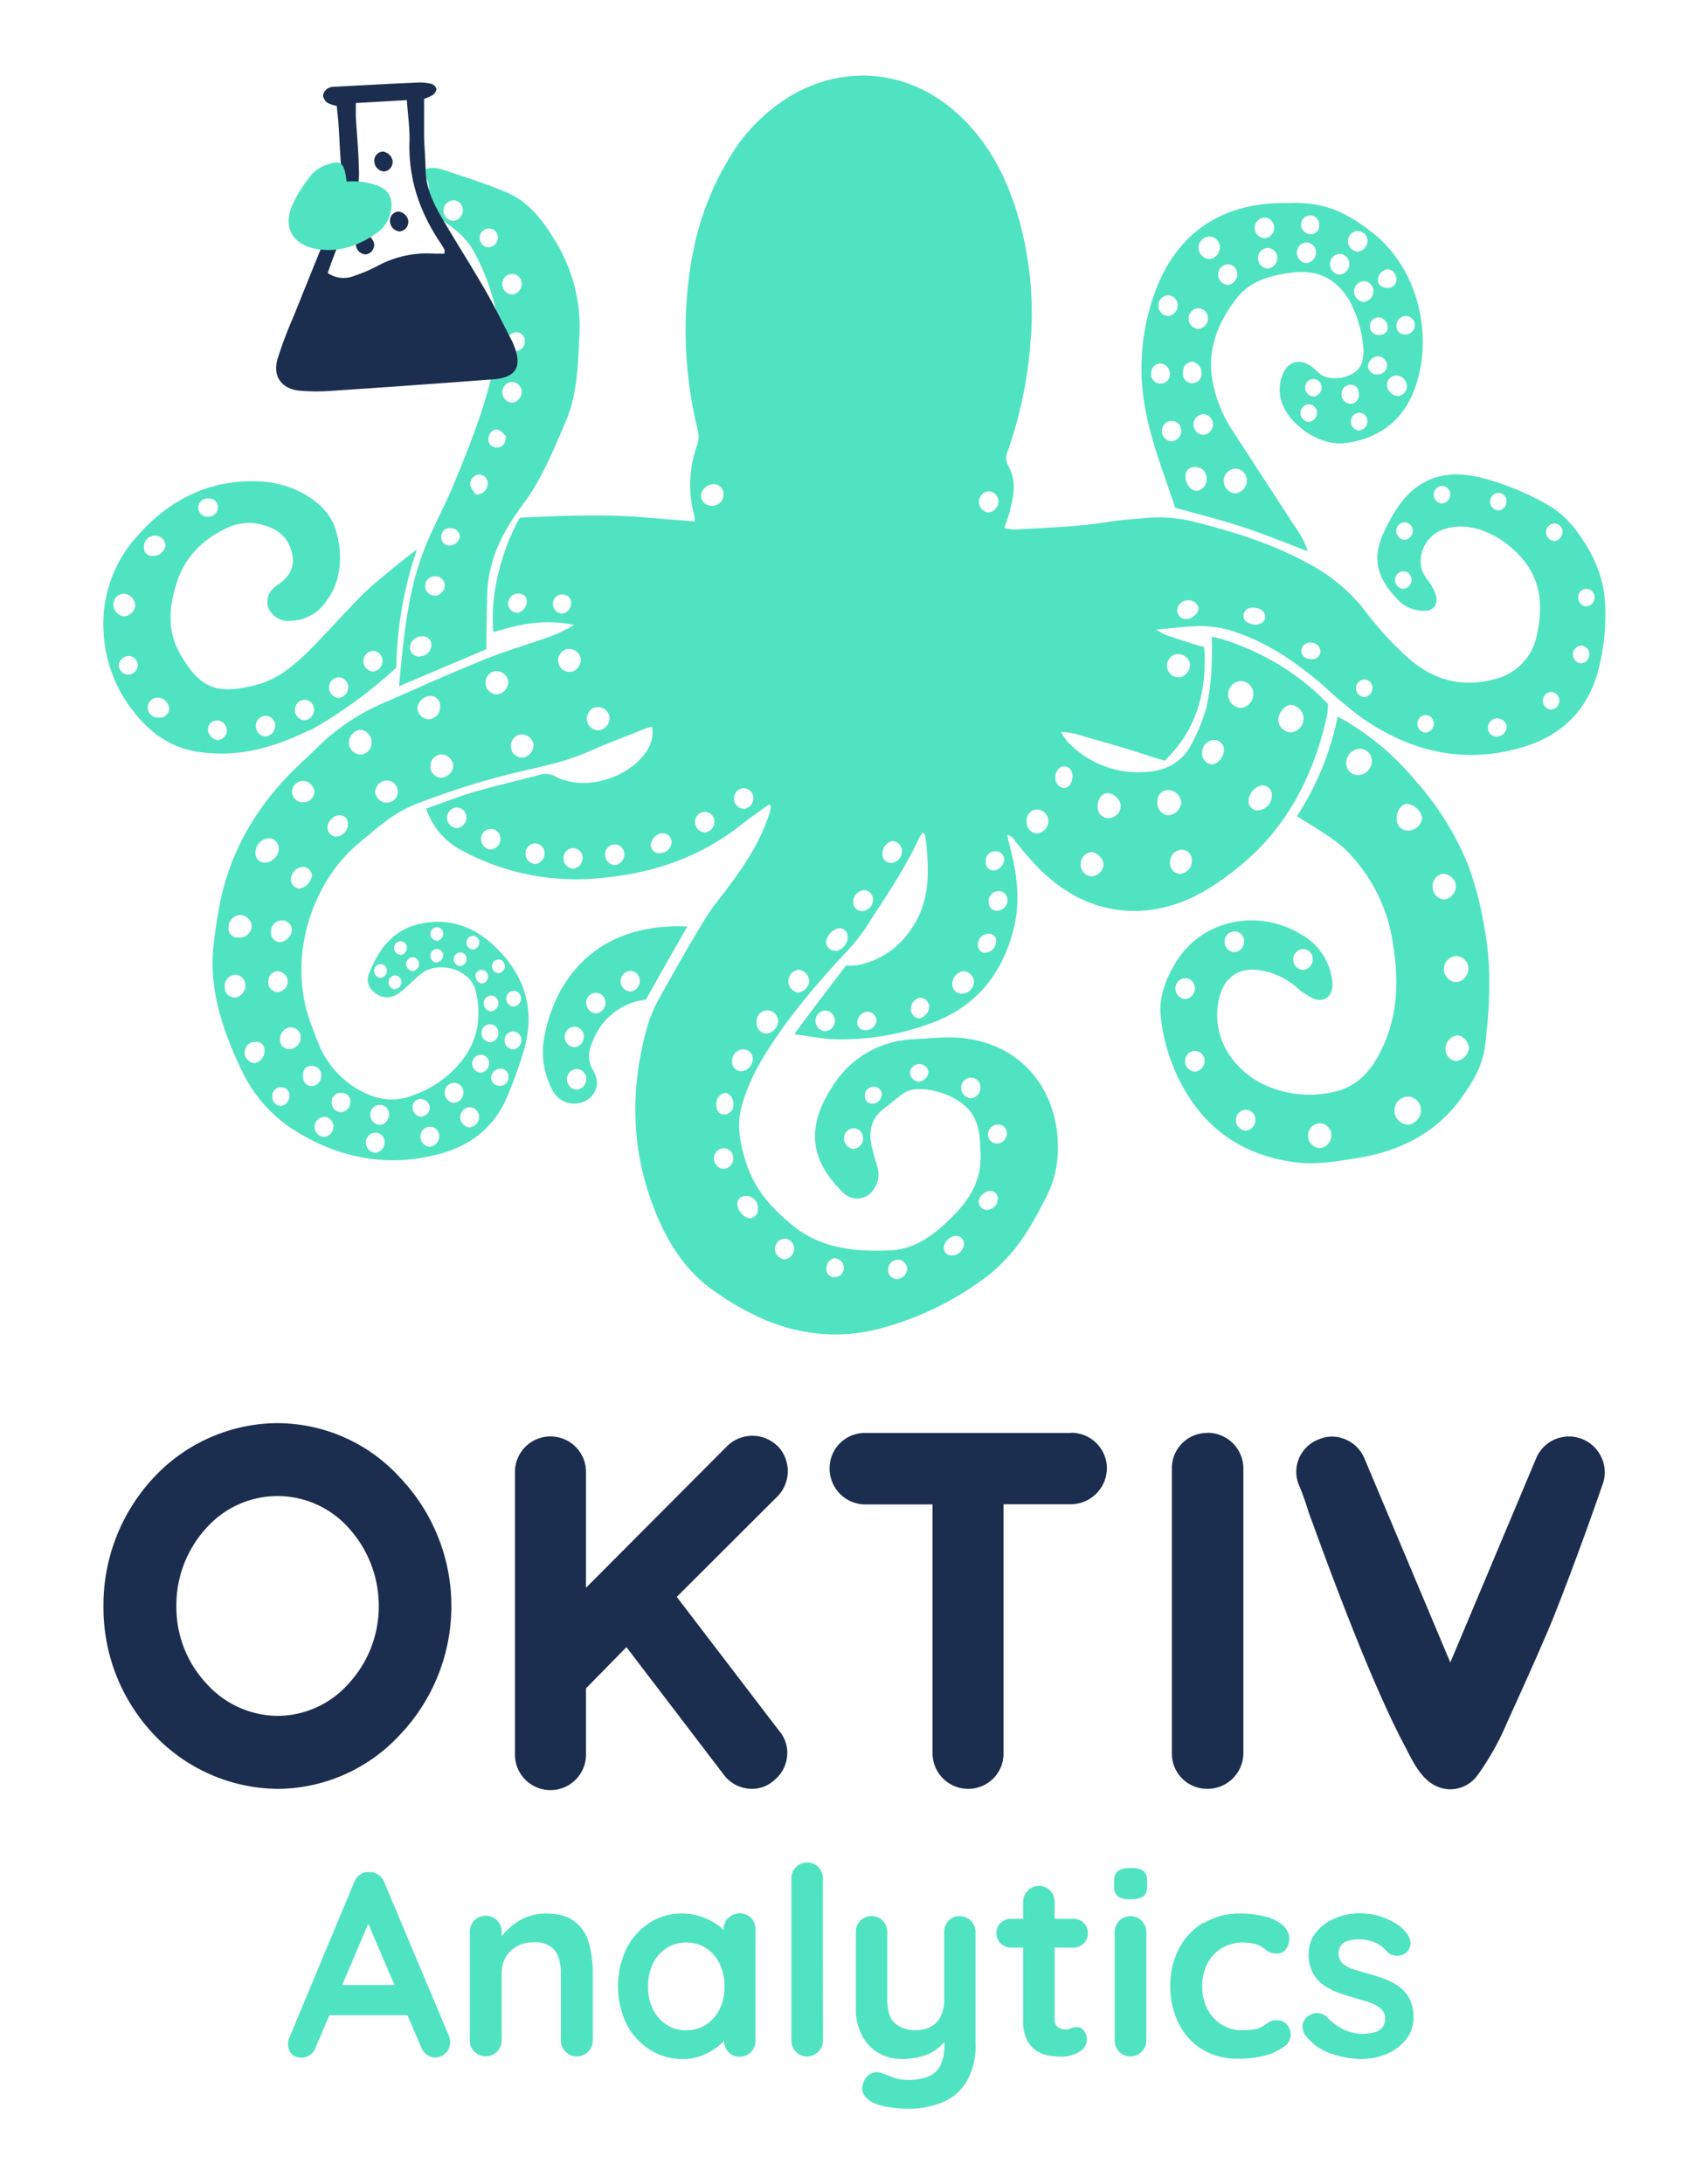 <?xml version="1.0" encoding="UTF-8" standalone="no"?>
<svg id="Layer_1" data-name="Layer 1" xmlns="http://www.w3.org/2000/svg" viewBox="0 0 364.81 466.43"><defs><style>.cls-1{fill:#50e3c2;}.cls-2{fill:#1c2e4f;}</style></defs><path class="cls-1" d="M338.84,129.49a1.87,1.87,0,0,1-1.76-1.87,1.82,1.82,0,0,1,1.74-1.87,1.76,1.76,0,0,1,1.76,1.84,1.92,1.92,0,0,1-1.74,1.9m-1.12,12.16a1.89,1.89,0,0,1-1.77-1.87,1.84,1.84,0,0,1,1.75-1.88,1.76,1.76,0,0,1,1.76,1.84,1.93,1.93,0,0,1-1.74,1.91M332,115.53a1.88,1.88,0,0,1-1.77-1.87,1.82,1.82,0,0,1,1.75-1.87,1.76,1.76,0,0,1,1.76,1.83,1.93,1.93,0,0,1-1.74,1.91m-.69,36a1.89,1.89,0,0,1-1.77-1.87,1.82,1.82,0,0,1,1.75-1.87,1.76,1.76,0,0,1,1.76,1.83,1.93,1.93,0,0,1-1.74,1.91m-11.43,5.74a1.83,1.83,0,0,1-2.08-1.78,2,2,0,0,1,1.87-2.08,2,2,0,0,1,2.14,1.78,2.17,2.17,0,0,1-1.93,2.08m-15.38-.83a1.88,1.88,0,0,1-1.77-1.87,1.83,1.83,0,0,1,1.75-1.87,1.76,1.76,0,0,1,1.76,1.84,1.92,1.92,0,0,1-1.74,1.9m-13.1-7.58a1.89,1.89,0,0,1-1.77-1.87,1.83,1.83,0,0,1,1.75-1.88,1.77,1.77,0,0,1,1.76,1.84,1.94,1.94,0,0,1-1.74,1.91M280,140.74c-1.12-.08-2-.51-2.07-1.78a1.89,1.89,0,0,1,2.09-1.74,2,2,0,0,1,2,1.86c0,1.06-.8,1.75-2.06,1.66m-11.86-7.38c-1.5,0-2.66-.89-2.49-2a1.81,1.81,0,0,1,2-1.59c1.6,0,2.6.83,2.61,1.89s-.85,1.71-2.12,1.72m-14.45-1.2a1.93,1.93,0,0,1-2.22-1.64,2.26,2.26,0,0,1,2.25-2.34,2.11,2.11,0,0,1,2.31,1.58c.09,1-1.15,2.26-2.34,2.4m-2.52,7.55a2.58,2.58,0,0,1,3,1.86,2.7,2.7,0,0,1-2,3,2.41,2.41,0,0,1-2.83-2.05,2.46,2.46,0,0,1,1.77-2.8m-23.69,23.93c1.29.12,1.63,1.05,1.69,2,0,1.49-.77,2.57-1.79,2.6a2.06,2.06,0,0,1-1.87-2.06c-.09-1.44.81-2.64,2-2.54m5.84,18.27a3.24,3.24,0,0,1,2.48,2.66,2.82,2.82,0,0,1-2.54,2.54,2.5,2.5,0,0,1-2.36-2.63,2.56,2.56,0,0,1,2.42-2.57m3.29-12.58a3.13,3.13,0,0,1,2.84,2.6,2.68,2.68,0,0,1-2.57,2.75,2.3,2.3,0,0,1-2.36-2.52c0-1.58.88-2.79,2.09-2.83M221.44,178a2.45,2.45,0,0,1-2.16-2.49,2.32,2.32,0,0,1,1.94-2.63,2.5,2.5,0,0,1,2.7,2.26,2.78,2.78,0,0,1-2.48,2.86m25.8-7.05a2.19,2.19,0,0,1,2.63-2.18,2.69,2.69,0,0,1,2.38,2.9,2.86,2.86,0,0,1-2.94,2.41,2.65,2.65,0,0,1-2.07-3.13m7.32,12.73a2.77,2.77,0,0,1-2.46,2.92,2.21,2.21,0,0,1-2.19-2.41,2.58,2.58,0,0,1,2.31-2.72,2.11,2.11,0,0,1,2.34,2.21m4.85-25.66a2.08,2.08,0,0,1,2,2.28c-.06,1.44-1.37,2.92-2.56,2.92a2.31,2.31,0,0,1-2.09-2.53,2.65,2.65,0,0,1,2.68-2.67M265,145.44a2.71,2.71,0,0,1,2.69,2.82,2.94,2.94,0,0,1-2.66,2.91,2.87,2.87,0,0,1-2.71-2.86,2.81,2.81,0,0,1,2.68-2.87m4.52,22.28a2,2,0,0,1,2.13,2.08,3.19,3.19,0,0,1-2.81,3.25,1.94,1.94,0,0,1-2.17-2,3.57,3.57,0,0,1,2.85-3.34m6-17.18a2.93,2.93,0,0,1,2.9,2.77,3,3,0,0,1-2.61,3.09,2.76,2.76,0,0,1-2.78-2.56c-.08-1.39,1.27-3.17,2.49-3.3m-60.31,41.7a2.27,2.27,0,0,1-2.26,2.23,1.63,1.63,0,0,1-1.74-1.65,2.1,2.1,0,0,1,2-2.51,1.9,1.9,0,0,1,2,1.93m-4.91,11.25a1.64,1.64,0,0,1-1.42-1.93,2.27,2.27,0,0,1,2.45-2.15,1.49,1.49,0,0,1,1.43,1.72,2.53,2.53,0,0,1-2.46,2.36m.81-98.58a2.17,2.17,0,0,1,2.14,2.14,2.36,2.36,0,0,1-2.24,2.39,2.29,2.29,0,0,1,.1-4.53m3.32,78.77a2.38,2.38,0,0,1-2.24,2.21,1.64,1.64,0,0,1-1.63-1.8,2,2,0,0,1,1.92-2.3,1.78,1.78,0,0,1,2,1.89m-8.9,28.52a2,2,0,0,1-2.19-2,2.83,2.83,0,0,1,2.26-2.79,2.36,2.36,0,0,1,2.38,2.23,2.63,2.63,0,0,1-2.45,2.56m-9.18,5.28a1.92,1.92,0,0,1-1.83-2.06,2.33,2.33,0,0,1,2-2.35,2,2,0,0,1,1.9,2,2.66,2.66,0,0,1-2.05,2.37M184.93,220a1.67,1.67,0,0,1-1.83-1.69,2.42,2.42,0,0,1,2.12-2.27,2,2,0,0,1,2,1.93,2.3,2.3,0,0,1-2.3,2m-8.66.24a2.22,2.22,0,0,1-2.08-2.2,2.14,2.14,0,0,1,2.06-2.2,2.08,2.08,0,0,1,2.07,2.16,2.28,2.28,0,0,1-2,2.24m14-35.94a1.82,1.82,0,0,1-1.82-2,2.72,2.72,0,0,1,2-2.66,2.12,2.12,0,0,1,2.15,2.09,2.5,2.5,0,0,1-2.36,2.59m-5.92,10.26a1.9,1.9,0,0,1-2.13-1.73,2.58,2.58,0,0,1,2.24-2.74,2,2,0,0,1,2,1.92,2.46,2.46,0,0,1-2.1,2.55M178.52,203a1.92,1.92,0,0,1-2.08-1.79,3.5,3.5,0,0,1,2.77-3,1.8,1.8,0,0,1,1.84,2,3,3,0,0,1-2.53,2.86m-8,8.89a2.45,2.45,0,0,1,0-4.86,2.49,2.49,0,0,1,2.32,2.4,2.73,2.73,0,0,1-2.33,2.46m-6.78,8.75a2.21,2.21,0,0,1-2.12-2.46,2.29,2.29,0,1,1,4.57-.19,2.82,2.82,0,0,1-2.45,2.65m-5.48,8.06a2,2,0,0,1-1.88-2.06,2.45,2.45,0,0,1,2.35-2.62,2,2,0,0,1,2.07,2.16,2.69,2.69,0,0,1-2.54,2.52m1.09,26.6a2.61,2.61,0,0,1,2.56,2.78,1.88,1.88,0,0,1-1.94,2,3.54,3.54,0,0,1-2.5-3.05,1.72,1.72,0,0,1,1.88-1.69m8.2,9.1a2.07,2.07,0,0,1,2.07,2.16,2.25,2.25,0,0,1-2,2.24,2.21,2.21,0,0,1-2.08-2.2,2.15,2.15,0,0,1,2.05-2.2m10.81,4.21a2,2,0,1,1-.33,4,1.72,1.72,0,0,1-1.55-2,2.2,2.2,0,0,1,1.88-2.08M154.61,238c-1-.06-1.64-.89-1.6-2.2a2.27,2.27,0,0,1,1.84-2.41c1,0,1.82,1.15,1.79,2.43a2,2,0,0,1-2,2.18m-.06,11.61a2.21,2.21,0,0,1-2.08-2.2,2.16,2.16,0,0,1,2.06-2.21,2.09,2.09,0,0,1,2.07,2.17,2.29,2.29,0,0,1-2,2.24M191.77,269a2,2,0,0,1,2,1.87,2.28,2.28,0,0,1-2.06,2.24,1.82,1.82,0,0,1-2-1.87,2.08,2.08,0,0,1,2-2.24m12.3-5.07a1.68,1.68,0,0,1,1.88,1.65,2.61,2.61,0,0,1-2.54,2.51,1.61,1.61,0,0,1-1.76-1.76,2.84,2.84,0,0,1,2.42-2.4m7.65-9.6a1.57,1.57,0,0,1,1.45,1.76,2.34,2.34,0,0,1-2.39,2.26,1.75,1.75,0,0,1-1.67-1.89,2.67,2.67,0,0,1,2.61-2.13m-4.29-19.82a2.21,2.21,0,0,1-2.08-2.2,2.15,2.15,0,0,1,2.06-2.2,2.08,2.08,0,0,1,2.07,2.16,2.27,2.27,0,0,1-2,2.24m3.6,7.64a2.17,2.17,0,0,1,2.08-2,1.84,1.84,0,0,1,1.95,1.93,2.14,2.14,0,0,1-2.2,2.1,1.9,1.9,0,0,1-1.83-2.07M196.26,231a2,2,0,0,1-1.89-2,2,2,0,0,1,3.94-.23,2.26,2.26,0,0,1-2.05,2.22m-9.78,4.69a1.59,1.59,0,0,1-1.75-1.7,1.82,1.82,0,0,1,1.68-1.89,1.69,1.69,0,0,1,1.94,1.53,2.1,2.1,0,0,1-1.87,2.06m-4.14,9.66a2.21,2.21,0,0,1-2.07-2.2,2.14,2.14,0,0,1,2-2.2,2.07,2.07,0,0,1,2.07,2.16,2.26,2.26,0,0,1-2,2.24m-23.48-72.62a2.21,2.21,0,0,1-2.08-2.2,2.15,2.15,0,0,1,2.06-2.2,2.07,2.07,0,0,1,2.06,2.16,2.25,2.25,0,0,1-2,2.24M152,108a2.19,2.19,0,0,1-2.26-2.31,2.81,2.81,0,0,1,2.74-2.32,2.15,2.15,0,0,1,2.06,2.23A2.41,2.41,0,0,1,152,108m-1.46,69.76a2.22,2.22,0,0,1-2.08-2.2,2.15,2.15,0,0,1,2.06-2.2,2.08,2.08,0,0,1,2.07,2.16,2.27,2.27,0,0,1-2,2.24m-9.45,4.4A1.81,1.81,0,0,1,139,180.5a2.78,2.78,0,0,1,2.44-2.57,1.92,1.92,0,0,1,2,1.87,2.4,2.4,0,0,1-2.28,2.34m-9.86,2.58a2.2,2.2,0,0,1-2.07-2.19,2.15,2.15,0,0,1,2.05-2.21,2.08,2.08,0,0,1,2.07,2.16,2.26,2.26,0,0,1-2,2.24m-8.92.78a2.21,2.21,0,0,1-2.07-2.2,2.13,2.13,0,0,1,2-2.2,2.07,2.07,0,0,1,2.07,2.16,2.27,2.27,0,0,1-2.05,2.24m-8.06-1a2.2,2.2,0,0,1-2.07-2.19,2.14,2.14,0,0,1,2-2.21,2.08,2.08,0,0,1,2.07,2.16,2.26,2.26,0,0,1-2,2.24m-9.48-3.1a2.23,2.23,0,0,1-2.08-2.2,2.15,2.15,0,0,1,2.06-2.2,2.08,2.08,0,0,1,2.07,2.16,2.26,2.26,0,0,1-2,2.24m-7.32-4.57a2.2,2.2,0,0,1-2.08-2.19,2.15,2.15,0,0,1,2.06-2.21,2.09,2.09,0,0,1,2.07,2.16,2.27,2.27,0,0,1-2.05,2.24m30.66-20.93a2.42,2.42,0,0,1-2.83-2.06,2.47,2.47,0,0,1,1.77-2.8,2.59,2.59,0,0,1,3,1.87,2.7,2.7,0,0,1-2,3m-6.09-12.48a2.41,2.41,0,0,1-2.83-2,2.45,2.45,0,0,1,1.77-2.8,2.58,2.58,0,0,1,3,1.86,2.7,2.7,0,0,1-2,3m-10.28,18.29a2.42,2.42,0,0,1-2.62-2.32,2.48,2.48,0,0,1,2-2.62,2.58,2.58,0,0,1,2.83,2.15,2.7,2.7,0,0,1-2.24,2.79m-5.38-13.52a2.41,2.41,0,0,1-2.61-2.32,2.46,2.46,0,0,1,2-2.62,2.58,2.58,0,0,1,2.83,2.15,2.7,2.7,0,0,1-2.24,2.79M94.28,166.08a2.41,2.41,0,0,1-2.36-2.58,2.46,2.46,0,0,1,2.3-2.39,2.58,2.58,0,0,1,2.58,2.43,2.72,2.72,0,0,1-2.52,2.54m-5.15-14.86A3,3,0,0,1,92,148.6a2.08,2.08,0,0,1,2,2.21,2.57,2.57,0,0,1-2.52,2.79,2.6,2.6,0,0,1-2.35-2.38m-6.32,20.17a2.52,2.52,0,0,1-2.68-2.26,2.56,2.56,0,0,1,2.51-2.47,2.37,2.37,0,0,1,.17,4.73m-5.66-10.27a2.56,2.56,0,0,1-2.63-2.34,2.86,2.86,0,0,1,2.4-2.95,2.62,2.62,0,0,1,2.43,2.56,2.48,2.48,0,0,1-2.2,2.73m-5.4,17.52a1.9,1.9,0,0,1-1.78-2.1,2.75,2.75,0,0,1,2.6-2.47,1.76,1.76,0,0,1,1.72,2.08,2.63,2.63,0,0,1-2.54,2.49m-6.85-7.33a2.34,2.34,0,0,1-2.54-2.1,2.4,2.4,0,0,1,2.24-2.45,2.56,2.56,0,0,1,2.55,2.16,2.31,2.31,0,0,1-2.25,2.39m-.85,18.46a2,2,0,0,1-1.93-2,2.78,2.78,0,0,1,2.38-2.64,2,2,0,0,1,2.14,1.73,3.31,3.31,0,0,1-2.59,2.87M61.93,224a1.92,1.92,0,0,1-2.12-2.06,2.49,2.49,0,0,1,2.42-2.58,2.19,2.19,0,0,1,2,2.27A2.5,2.5,0,0,1,61.93,224m-2.21,12.14a1.92,1.92,0,0,1-1.55-2.05,1.82,1.82,0,0,1,2.08-1.9A1.65,1.65,0,0,1,61.81,234c0,1.21-1.06,2.33-2.09,2.13m-2.38-26.55a2,2,0,0,1,2.07-2.16,2.21,2.21,0,0,1,2.05,2.25,2.34,2.34,0,0,1-2.15,2.19,2.08,2.08,0,0,1-2-2.28m-2.75-27.39a3.14,3.14,0,0,1,2.6-3.18,2.18,2.18,0,0,1,2.38,2.19,3.13,3.13,0,0,1-2.77,3,2,2,0,0,1-2.21-2M54.5,227a2.25,2.25,0,0,1,0-4.5,1.75,1.75,0,0,1,2,1.8,2.67,2.67,0,0,1-2,2.7m-4.39-14A2.13,2.13,0,0,1,48,210.85a2.48,2.48,0,0,1,2.27-2.72,2.27,2.27,0,0,1,2.15,2.2,2.65,2.65,0,0,1-2.33,2.73m1.07-17.65a2.5,2.5,0,0,1,2.6,2.37,2.58,2.58,0,0,1-2.87,2.42,1.9,1.9,0,0,1-2.06-2.11,2.58,2.58,0,0,1,2.33-2.68m11.18,3.27a2.79,2.79,0,0,1-2.58,2.5,2,2,0,0,1-1.88-2.33,2.36,2.36,0,0,1,2.35-2.3,2.07,2.07,0,0,1,2.11,2.13m4.29,28.94a2,2,0,0,1,2,2.14,2.17,2.17,0,0,1-2.14,2.16c-1.15,0-1.86-1-1.79-2.35s.7-1.95,1.88-1.95m4.63,13a2.21,2.21,0,0,1-2,2.18,2.16,2.16,0,0,1-2-2.14,2.09,2.09,0,0,1,2-2.15,2,2,0,0,1,2,2.11m1.64-7.24a1.86,1.86,0,0,1,2,1.84,2.19,2.19,0,0,1-2,2.28,2.06,2.06,0,0,1-2-2.22,1.85,1.85,0,0,1,2-1.9m7.3,8.49a2,2,0,0,1,2,2.11,2.22,2.22,0,0,1-2,2.18,2.16,2.16,0,0,1-2-2.14,2.11,2.11,0,0,1,2-2.15m.94-5.94a2,2,0,0,1,2,2.1,2.21,2.21,0,0,1-2,2.18,2.16,2.16,0,0,1-2-2.14,2.08,2.08,0,0,1,2-2.14m8.72-1.24a2,2,0,0,1,2,1.89,2,2,0,0,1-2,1.87,2,2,0,0,1-1.69-1.94,1.7,1.7,0,0,1,1.68-1.82m4,8a2.23,2.23,0,0,1-2,2.19,2.16,2.16,0,0,1-2-2.14,2.09,2.09,0,0,1,2-2.15,2,2,0,0,1,2,2.1m3.18-11.46a2,2,0,0,1,2,2.1,2.2,2.2,0,0,1-2,2.18,2.15,2.15,0,0,1-2-2.14,2.08,2.08,0,0,1,2-2.14m3.33,5.22a2,2,0,0,1,2,2.11,2.22,2.22,0,0,1-2,2.18,2.16,2.16,0,0,1-2-2.14,2.1,2.1,0,0,1,2-2.15m2.34-11.22a1.81,1.81,0,0,1,1.81,1.88,2,2,0,0,1-1.79,1.95,1.92,1.92,0,0,1-1.81-1.91,1.87,1.87,0,0,1,1.79-1.92m-1.14-16.66a1.42,1.42,0,0,1,1.36-1.46,1.38,1.38,0,0,1,1.37,1.44A1.49,1.49,0,0,1,103,210a1.47,1.47,0,0,1-1.38-1.46m-.61-5.78a1.47,1.47,0,0,1-1.38-1.46,1.44,1.44,0,0,1,1.37-1.46,1.38,1.38,0,0,1,1.37,1.44,1.5,1.5,0,0,1-1.36,1.48M98.3,206.3a1.47,1.47,0,0,1-1.38-1.45,1.43,1.43,0,0,1,1.37-1.46,1.38,1.38,0,0,1,1.37,1.43,1.5,1.5,0,0,1-1.36,1.48m-5-5.43a1.46,1.46,0,0,1-1.37-1.45A1.41,1.41,0,0,1,93.29,198a1.37,1.37,0,0,1,1.37,1.43,1.5,1.5,0,0,1-1.36,1.48m0,4.66a1.46,1.46,0,0,1-1.37-1.46,1.42,1.42,0,0,1,1.36-1.46A1.37,1.37,0,0,1,94.66,204a1.51,1.51,0,0,1-1.36,1.49m13.15,8.75a1.73,1.73,0,0,1-1.56,1.71,1.69,1.69,0,0,1-1.59-1.68,1.64,1.64,0,0,1,1.57-1.68,1.59,1.59,0,0,1,1.58,1.65m0-9.34a1.37,1.37,0,0,1,1.37,1.43,1.5,1.5,0,0,1-1.35,1.49,1.47,1.47,0,0,1-1.38-1.46,1.42,1.42,0,0,1,1.36-1.46m3.24,6.69a1.59,1.59,0,0,1,1.58,1.65,1.73,1.73,0,0,1-1.56,1.71,1.69,1.69,0,0,1-1.58-1.68,1.63,1.63,0,0,1,1.56-1.68m-.12,12.5a1.93,1.93,0,0,1-1.8-1.91,1.86,1.86,0,0,1,1.79-1.92,1.81,1.81,0,0,1,1.8,1.88,2,2,0,0,1-1.79,1.95m-4.91-1.55a1.94,1.94,0,0,1-1.81-1.92,1.86,1.86,0,0,1,1.79-1.91,1.81,1.81,0,0,1,1.81,1.88,2,2,0,0,1-1.79,2m1.93,9.25a1.67,1.67,0,0,1-1.67-1.85,2,2,0,0,1,2.17-1.77A1.64,1.64,0,0,1,108.6,230a1.8,1.8,0,0,1-2,1.87M88.13,207.34a1.47,1.47,0,0,1-1.38-1.46,1.43,1.43,0,0,1,1.37-1.46,1.38,1.38,0,0,1,1.37,1.43,1.51,1.51,0,0,1-1.36,1.49m-2.58-3.45a1.47,1.47,0,0,1-1.38-1.46A1.42,1.42,0,0,1,85.53,201a1.38,1.38,0,0,1,1.37,1.44,1.5,1.5,0,0,1-1.35,1.48m-1.21,7.33A1.47,1.47,0,0,1,83,209.76a1.43,1.43,0,0,1,1.36-1.46,1.38,1.38,0,0,1,1.38,1.43,1.52,1.52,0,0,1-1.36,1.49m-3.1-2.42a1.47,1.47,0,0,1-1.38-1.45,1.41,1.41,0,0,1,1.36-1.46,1.37,1.37,0,0,1,1.37,1.43,1.5,1.5,0,0,1-1.35,1.48M119.85,131a2.08,2.08,0,0,1-1.74-2.18,2,2,0,0,1,2-1.9,1.82,1.82,0,0,1,1.87,2,2.15,2.15,0,0,1-2.16,2.11m-9.19-.18a2,2,0,0,1-2.1-1.84,2.24,2.24,0,0,1,2.06-2.28c1,0,1.8.48,1.9,1.42a2.52,2.52,0,0,1-1.86,2.7M320.05,109a1.89,1.89,0,0,1-1.77-1.87,1.83,1.83,0,0,1,1.75-1.87,1.75,1.75,0,0,1,1.76,1.83,1.92,1.92,0,0,1-1.74,1.91M308,107.51a1.87,1.87,0,0,1-1.76-1.86,1.83,1.83,0,0,1,1.75-1.88,1.77,1.77,0,0,1,1.76,1.84,1.93,1.93,0,0,1-1.75,1.9m-8,7.76a1.88,1.88,0,0,1-1.77-1.87,1.82,1.82,0,0,1,1.75-1.87,1.77,1.77,0,0,1,1.76,1.84,1.92,1.92,0,0,1-1.74,1.9m-.26,10.47a1.87,1.87,0,0,1-1.77-1.86,1.83,1.83,0,0,1,1.75-1.88,1.76,1.76,0,0,1,1.76,1.84,1.92,1.92,0,0,1-1.74,1.9m35.87-13.68a17.2,17.2,0,0,0-4.92-4.19,57.36,57.36,0,0,0-14.88-6c-7.13-1.62-13.08.21-17.27,6.47a41.39,41.39,0,0,0-3,5.39c-3.07,6.51-.52,11,3.85,15.12a8.08,8.08,0,0,0,4.4,1.58c2.41.28,3.65-1.55,2.74-3.85a15.32,15.32,0,0,0-1.88-3.12,5.74,5.74,0,0,1-1.19-4,7.22,7.22,0,0,1,5.86-6.69c6.37-1.61,13.54,3,16.91,7.94,3.16,4.67,3.16,9.77,2,15A11.9,11.9,0,0,1,319.3,145c-6.73,1.87-12.8.39-18.19-4.19A71.49,71.49,0,0,1,291.22,130a37.41,37.41,0,0,0-11.69-9.62c-7.74-4.29-16.11-6.84-24.59-9a32.09,32.09,0,0,0-11.43-.65c-6.1.4-7.43,1-13.52,1.53-4.41.38-8.84.58-13.26.82a12.34,12.34,0,0,1-2.21-.33c.46-1.42.91-2.56,1.2-3.73.79-3.23,1.48-6.48-.41-9.6a3.55,3.55,0,0,1,0-3.25,90.62,90.62,0,0,0,4.75-22.62,74,74,0,0,0-3.2-29.31c-2.57-7.82-6.51-14.84-12.78-20.36-9.82-8.65-22.76-10.14-34.17-4A38.1,38.1,0,0,0,155.33,34.5c-5.73,9.62-8.18,20.19-8.76,31.25a89,89,0,0,0,2.53,26.36,5.59,5.59,0,0,1-.22,3,24.91,24.91,0,0,0-.66,14.72,12.54,12.54,0,0,1,.18,1.51c-4.37-.33-8.49-.66-12.6-1-10.16-.69-24.77.22-24.77.22s-6.72,11.12-5.68,24.43c5.9-1.73,10.6-2.84,17.32-1.54A33,33,0,0,1,117,136.1c-4.61,1.64-9.31,3-13.84,4.86-7,2.82-13.85,5.92-20.74,8.95a45.15,45.15,0,0,0-14.53,9.6c-1.19,1.21-2.46,2.34-3.69,3.5-9.2,8.65-15.42,19-17.53,31.53-.76,4.53-1.55,9.08-1.18,13.76.58,7.28,3.11,14,6.21,20.44a30.45,30.45,0,0,0,11.59,12.88c9.59,5.88,19.92,7.75,30.91,4.7,6.44-1.79,11.26-5.62,14-11.81a92.2,92.2,0,0,0,3.49-9.54,24.8,24.8,0,0,0,1.19-6.36c.27-6.41-2.3-11.66-6.82-16.14s-9.8-6.55-16.17-5.23c-5.91,1.22-9,5.43-11.07,10.64A3.34,3.34,0,0,0,80,211.94a4,4,0,0,0,4.75.44,12.76,12.76,0,0,0,2-1.57c1.14-1,2.18-2.1,3.39-3,3.78-2.76,10.37-.72,11.44,3.7,1.22,5,.68,10-2.43,14.32a22.73,22.73,0,0,1-11,8.08,12.22,12.22,0,0,1-9.13-.05,19.62,19.62,0,0,1-10.71-10.36c-.71-1.64-1.31-3.33-1.94-5-5.16-13.85.18-30.16,10.38-38.54,3.71-3.05,7.23-6.34,11.81-8.13a167.66,167.66,0,0,1,20.15-6.49c5.64-1.43,11.42-2.37,16.82-4.76,4-1.79,8.2-3.32,12.31-5a10.09,10.09,0,0,1,1.45-.37c.47,3.09-.95,5.27-2.81,7.17-3.71,3.81-11.71,6.66-18,3.36a4.09,4.09,0,0,0-3.21-.28c-4.55,1.22-9.15,2.24-13.66,3.56-3.58,1-7.07,2.42-10.58,3.65a15.48,15.48,0,0,0,6.93,8.56,51.34,51.34,0,0,0,30.5,6.25c11.15-1,21.31-4.52,30.15-11.57,1.82-1.45,3.77-2.76,5.66-4.13l.41.4c-.09.44-.14.89-.27,1.32-1.8,5.76-5,10.74-8.55,15.52-1.8,2.42-3.77,4.74-5.33,7.3-3.19,5.23-6.21,10.56-9.19,15.91a31.83,31.83,0,0,0-3,6.67c-3.64,12.76-3.68,25.49.92,38,2.91,7.94,7.15,15,14.54,19.63.24.15.44.35.68.5,10.54,6.92,21.73,10,34.31,6.45a65.88,65.88,0,0,0,22.55-11.32,34.84,34.84,0,0,0,3.48-3.29c3.73-3.83,6.18-8.51,8.62-13.2a22.57,22.57,0,0,0,2.52-10.61c0-12.39-7.7-21.75-19.75-23.32-3.69-.48-7.52,0-11.27.19a21.26,21.26,0,0,0-17.13,10.07c-5.79,8.87-4.71,15.83,2.21,22.61a4.17,4.17,0,0,0,6.72-.86,5.3,5.3,0,0,0,.72-4.33c-.34-1.18-.7-2.35-1-3.53-1-3.5-.86-6.73,2.35-9.17,1.35-1,2.62-2.14,4-3.13a5.15,5.15,0,0,1,2-.89c3.79-.66,10.24,1.29,12.77,5.13,1.75,2.66,1.71,5.44,1.85,8.37.25,5-1.69,9-4.95,12.5-.83.9-1.7,1.76-2.6,2.6-3.39,3.14-7.11,5.54-11.94,5.72-7.6.29-14.88-.45-21-5.63-4.17-3.5-7.66-7.35-9.45-12.73-1.42-4.24-2.27-8.43-1-12.72a41.66,41.66,0,0,1,3.74-8.8c5-8.61,11.38-16.15,18.12-23.42a42.56,42.56,0,0,0,4.62-5.69c4-6.24,8.28-12.38,11.38-19.18a7.3,7.3,0,0,1,.81-1.13c.21.33.37.47.4.63a18.58,18.58,0,0,1,.31,2c.59,6.36.68,12.54-3.34,18.16A17.61,17.61,0,0,1,183,206.13a12.88,12.88,0,0,1-2.31.06s-10.54,13.78-11,14.66c2.92.39,5.51.93,8.12,1.06a55,55,0,0,0,20.53-3.22c9.75-3.37,15.56-10.32,18.1-20.07,1.54-5.88.85-11.79-.68-17.61-.24-.91-.42-1.83-.63-2.75a2.77,2.77,0,0,1,1.55,1.12c3.31,4.26,6.84,8.26,11.54,11.11a26.47,26.47,0,0,0,20.35,3.28c5.86-1.33,10.73-4.48,15.35-8.11,10.66-8.35,16.5-19.56,19.45-32.54a12.16,12.16,0,0,0,.25-2.79s-.93-1-1.88-1.92a53.64,53.64,0,0,0-17.43-10.78,31.15,31.15,0,0,0-5.49-1.67c0,1.25.43,8.75-1.28,15.66a42.17,42.17,0,0,1-3.17,7.5c-2,3.73-5.43,5.48-9.5,5.72a20.67,20.67,0,0,1-17-6.63,16.57,16.57,0,0,1-1.26-1.94,22.23,22.23,0,0,1,2.91.4c5.33,1.55,10.69,3,16,4.78,1.16.39,3.29,1,3.29,1s1.4-1.49,2.17-2.4c4.86-5.8,6.48-12.61,6.33-20,0-.68-.16-1.91-.16-1.91s-1.19-.3-1.8-.49c-2.16-.67-4.31-1.36-6.44-2.09a14,14,0,0,1-1.93-1.11c3-.28,5.32-.55,7.66-.7a22.86,22.86,0,0,1,8.37.94c7.54,2.36,13.85,6.71,19.74,11.8a103.67,103.67,0,0,0,8,6.72c10.33,7.22,21.63,10,34,6.49,8.13-2.31,13.83-7.28,16.37-15.66a46,46,0,0,0,1.74-14.23c-.08-6.88-3-12.59-7.13-17.73"/><path class="cls-1" d="M311,226.57a2.52,2.52,0,0,1-2.25-2.74,2.92,2.92,0,0,1,2.66-2.77,3.06,3.06,0,0,1,2.35,2.78,3.1,3.1,0,0,1-2.76,2.73m0-22.39a2.64,2.64,0,0,1,2.62,2.73,2.87,2.87,0,0,1-2.59,2.83,2.78,2.78,0,0,1-2.62-2.77,2.72,2.72,0,0,1,2.59-2.79m-5-14.71a2.6,2.6,0,0,1,2.13-2.86,2.8,2.8,0,0,1,2.84,2.55,2.94,2.94,0,0,1-2.51,2.92,2.68,2.68,0,0,1-2.46-2.61m-5.29-12.12a2.37,2.37,0,0,1-2.38-2.55c0-1.73.93-3.05,2.2-3.13a3.62,3.62,0,0,1,3.22,3,3.06,3.06,0,0,1-3,2.72m-.06,62.78a3,3,0,0,1-2.84-3,2.93,2.93,0,0,1,2.81-3,2.82,2.82,0,0,1,2.82,3,3.09,3.09,0,0,1-2.79,3m-18.79,5a2.66,2.66,0,0,1-2.51-2.64,2.6,2.6,0,0,1,2.48-2.66,2.51,2.51,0,0,1,2.49,2.61,2.71,2.71,0,0,1-2.46,2.69m-15.82-3.74a2.23,2.23,0,0,1-2.1-2.22,2.18,2.18,0,0,1,2.08-2.23,2.11,2.11,0,0,1,2.09,2.19,2.3,2.3,0,0,1-2.07,2.26m-10.86-12.59a2.22,2.22,0,0,1-2.1-2.21,2.17,2.17,0,0,1,2.07-2.23,2.09,2.09,0,0,1,2.09,2.18,2.28,2.28,0,0,1-2.06,2.26m-4.17-17.73a2.18,2.18,0,0,1,2.08-2.23,2.11,2.11,0,0,1,2.09,2.19,2.29,2.29,0,0,1-2.07,2.26,2.24,2.24,0,0,1-2.1-2.22m12.59-12.22a2.1,2.1,0,0,1,2.09,2.18,2.28,2.28,0,0,1-2.07,2.26,2.24,2.24,0,0,1-2.1-2.22,2.16,2.16,0,0,1,2.08-2.22m14.65,3.79a2.11,2.11,0,0,1,2.1,2.18,2.29,2.29,0,0,1-2.07,2.26,2.22,2.22,0,0,1-2.1-2.21,2.16,2.16,0,0,1,2.07-2.23m11.79-37.16a2.52,2.52,0,0,1-2.53-2.76,3,3,0,0,1,3.21-2.84,2.53,2.53,0,0,1,2.24,2.74,3,3,0,0,1-2.92,2.86M314,185.8a62.06,62.06,0,0,0-11.74-19.17A56.66,56.66,0,0,0,289.4,155.2a30.52,30.52,0,0,0-3.69-2.15A60.92,60.92,0,0,1,277,174.31c2,1.23,3.82,2.31,5.61,3.52a30.13,30.13,0,0,1,4.71,3.53A35.23,35.23,0,0,1,297.44,201c1.2,7.28,1.31,14.47-1.59,21.41-2.18,5.21-5.32,9.7-11.33,10.83a22.86,22.86,0,0,1-15.14-1.92c-5.8-3-11-9.72-8.94-18.34.92-3.88,3.81-6.24,7.74-5.89a15.38,15.38,0,0,1,8.7,3.69,16.58,16.58,0,0,0,3.47,2.38c2.19,1,3.95-.05,4.24-2.46a6.79,6.79,0,0,0-.11-1.68,12.93,12.93,0,0,0-6.49-9.43c-9.27-5.71-21.26-3.19-26.8,5.84-2.19,3.58-3.73,7.47-3.26,11.78a39.6,39.6,0,0,0,4.37,14.23c5.29,10,13.64,15.5,24.88,16.81,4.11.47,8.07-.24,12.07-.84,9.29-1.4,17.27-5.17,22.92-13,2.38-3.3,4.47-6.8,5-10.94,1.05-8.45,1.46-16.92-.1-25.34a74.84,74.84,0,0,0-3.1-12.3"/><path class="cls-1" d="M248.18,92.07a2.15,2.15,0,0,1,2-2.21A2.08,2.08,0,0,1,252.3,92a2.26,2.26,0,0,1-2.05,2.24,2.2,2.2,0,0,1-2.07-2.19m-2.31-12.22a2.07,2.07,0,0,1,2-2.22,2.2,2.2,0,0,1,2,2.29,1.93,1.93,0,0,1-1.89,2,2,2,0,0,1-2.13-2.09m3.62-16.73a2.08,2.08,0,0,1,2.07,2.16,2.27,2.27,0,0,1-2.05,2.24,2.22,2.22,0,0,1-2.08-2.2,2.15,2.15,0,0,1,2.06-2.2m5.21,14.15a2.42,2.42,0,0,1,1.95,2.37,2,2,0,1,1-3.95-.15,2.09,2.09,0,0,1,2-2.22m1.21-11.39A2.08,2.08,0,0,1,258,68a2.27,2.27,0,0,1-2.05,2.24,2.23,2.23,0,0,1-2.08-2.2,2.15,2.15,0,0,1,2.06-2.2m2.35-15.35a2.28,2.28,0,0,1,2.26,2.37,2.48,2.48,0,0,1-2.24,2.45A2.43,2.43,0,0,1,256,52.94a2.36,2.36,0,0,1,2.25-2.41m3.94,5.91a2.08,2.08,0,0,1,2.07,2.16,2.26,2.26,0,0,1-2,2.24,2.21,2.21,0,0,1-2.07-2.2,2.14,2.14,0,0,1,2.05-2.2m-3.14,34.18A2.27,2.27,0,0,1,257,92.86a2.22,2.22,0,0,1-2.08-2.2,2.15,2.15,0,0,1,2.06-2.2,2.08,2.08,0,0,1,2.07,2.16m-3.44,14.2c-1.23,0-2.42-1.52-2.39-3a1.86,1.86,0,0,1,2.09-2.07,2.31,2.31,0,0,1,2.39,2.52,2.4,2.4,0,0,1-2.09,2.55m14.47-58.34a2.08,2.08,0,0,1,2.07,2.16,2.27,2.27,0,0,1-2.05,2.24A2.2,2.2,0,0,1,268,48.69a2.15,2.15,0,0,1,2.06-2.21m2.76,8.63a2.27,2.27,0,0,1-2.05,2.24,2.22,2.22,0,0,1-2.08-2.2,2.15,2.15,0,0,1,2.06-2.2,2.08,2.08,0,0,1,2.07,2.16M279,51.78A2.09,2.09,0,0,1,281.08,54,2.29,2.29,0,0,1,279,56.19,2.23,2.23,0,0,1,277,54,2.16,2.16,0,0,1,279,51.78m.75-5.78a1.89,1.89,0,0,1,2,1.87A1.8,1.8,0,0,1,280.13,50a2.09,2.09,0,0,1-2.25-2,2,2,0,0,1,1.88-2m6.36,8.24a2.08,2.08,0,0,1,2.07,2.16,2.26,2.26,0,0,1-2.05,2.24,2.2,2.2,0,0,1-2.07-2.2,2.13,2.13,0,0,1,2.05-2.2M290,49.33a2.08,2.08,0,0,1,2.07,2.16A2.28,2.28,0,0,1,290,53.73a2.22,2.22,0,0,1-2.08-2.2,2.15,2.15,0,0,1,2.06-2.2m3.36,12.89a2.26,2.26,0,0,1-2.05,2.24,2.21,2.21,0,0,1-2.07-2.2,2.14,2.14,0,0,1,2.05-2.2,2.07,2.07,0,0,1,2.07,2.16m3.07-4.73a2.11,2.11,0,0,1,1.85,2.09,1.78,1.78,0,0,1-1.91,1.9c-1.24,0-2.07-.72-2.05-1.77a2.38,2.38,0,0,1,2.11-2.22m1.88,11.86a2,2,0,0,1,2.07-1.86,1.92,1.92,0,0,1,1.83,2.08,2.08,2.08,0,0,1-2.13,1.86,1.79,1.79,0,0,1-1.77-2.08m.29,15.19a2.39,2.39,0,0,1-2.32-2.35,2,2,0,0,1,1.9-2,2.33,2.33,0,0,1,2.34,2.32,2.11,2.11,0,0,1-1.92,2.07m-6-14.74a1.94,1.94,0,0,1,1.8-2.08,2.12,2.12,0,0,1,2,1.93,1.59,1.59,0,0,1-1.64,1.83,1.94,1.94,0,0,1-2.18-1.68m1.69,10.12a1.91,1.91,0,0,1-2.06-1.79,2.25,2.25,0,0,1,2.19-2.07,2,2,0,0,1,1.89,2,2,2,0,0,1-2,1.85m-4,12A1.88,1.88,0,0,1,288.55,90a1.83,1.83,0,0,1,1.75-1.87A1.77,1.77,0,0,1,292.06,90a1.93,1.93,0,0,1-1.75,1.9m-3.77-7.83a1.94,1.94,0,0,1,2-1.9c1.08,0,1.73.88,1.69,2.14a1.79,1.79,0,0,1-1.92,1.9,2,2,0,0,1-1.77-2.14m-6,.6a1.88,1.88,0,0,1-1.77-1.87,1.83,1.83,0,0,1,1.75-1.87,1.77,1.77,0,0,1,1.76,1.84,1.92,1.92,0,0,1-1.74,1.9m-1,5.42a1.88,1.88,0,0,1-1.77-1.87,1.83,1.83,0,0,1,1.75-1.87,1.76,1.76,0,0,1,1.76,1.84,1.92,1.92,0,0,1-1.74,1.9m-15.7,10a2.48,2.48,0,0,1,2.47,2.58,2.71,2.71,0,0,1-2.45,2.67,2.64,2.64,0,0,1-2.48-2.62,2.56,2.56,0,0,1,2.46-2.63m1.55,12.43c4.59,1.51,9.08,3.37,13.95,5.2a19.31,19.31,0,0,0-2.75-5.26q-6.7-10.29-13.4-20.61A29.06,29.06,0,0,1,259.1,82c-1.48-7,.95-13.1,5.13-18.42,2.85-3.62,7.21-4.82,11.77-5.37,5.14-.63,9.05,1.07,11.82,5.35,2.68,4.13,4.42,12.08,2.71,14.64-1.41,2.5-6.26,3.44-8.57,1.65-.67-.52-1.24-1.16-1.93-1.65-2.49-1.75-5.06-1-6.12,1.92a8.58,8.58,0,0,0-.14,5.81c1.6,4.79,8.13,9.31,13.34,8.71,6.74-.78,11.94-4.24,14.62-10.54,4.68-11,1.78-26.6-9-34.74-5-3.77-9.39-6.3-17.52-6C257.5,43,250.37,53.41,247.22,61a47.23,47.23,0,0,0-3.39,16.24c-.45,11.15,3.87,21.17,7.17,31.18,5,1.41,9.74,2.58,14.39,4.1"/><path class="cls-1" d="M46.55,158.05a2.42,2.42,0,0,1-2.13-2.21,1.94,1.94,0,0,1,1.91-2A2.19,2.19,0,0,1,48.46,156a2.16,2.16,0,0,1-1.91,2.05m-12.63-4.82a2.2,2.2,0,0,1-2.38-2.18,2.16,2.16,0,0,1,2.2-2.07,2.53,2.53,0,0,1,2.4,2.27,2,2,0,0,1-2.22,2M30.76,117a2.36,2.36,0,0,1,2.32-2.63,2.22,2.22,0,0,1,2.26,2.06,2.6,2.6,0,0,1-2.76,2.27,1.63,1.63,0,0,1-1.82-1.7m-3.51,27.05A2.07,2.07,0,0,1,25.36,142a2.22,2.22,0,0,1,2.09-1.93,2.09,2.09,0,0,1,2,1.94,2.14,2.14,0,0,1-2.23,2.05m-3-14.93a2.27,2.27,0,0,1,2.25-2.35,2.64,2.64,0,0,1,2.42,2.59,2.6,2.6,0,0,1-2.46,2.24,2.57,2.57,0,0,1-2.21-2.48M44.53,106.5a1.76,1.76,0,0,1,2,1.81,1.94,1.94,0,0,1-1.88,2,1.95,1.95,0,1,1-.16-3.86m12.21,46.41a2.08,2.08,0,0,1,2.07,2.16,2.27,2.27,0,0,1-2.05,2.24,2.21,2.21,0,0,1-2.08-2.19,2.15,2.15,0,0,1,2.06-2.21M65,149.42a2.08,2.08,0,0,1,2.07,2.16,2.26,2.26,0,0,1-2,2.24,2.2,2.2,0,0,1-2.07-2.2,2.14,2.14,0,0,1,2.05-2.2m7.24-4.78a2.07,2.07,0,0,1,2.07,2.16,2.26,2.26,0,0,1-2,2.24,2.21,2.21,0,0,1-2.07-2.2,2.14,2.14,0,0,1,2-2.2M79.62,139a2.07,2.07,0,0,1,2.07,2.16,2.26,2.26,0,0,1-2,2.24,2.21,2.21,0,0,1-2.07-2.2,2.15,2.15,0,0,1,2.05-2.2M66.17,156a96.84,96.84,0,0,0,18.49-13.45,80.87,80.87,0,0,1,4.4-25.21c-.88.5-9,7.06-11.23,9.24-3.81,3.78-7.35,7.83-11.12,11.66-3.33,3.38-6.94,6.61-11.56,7.89-9.19,2.53-12.56.55-16.59-6.35-2.82-4.82-2.53-9.84-.93-15,1.76-5.71,5.51-9.53,10.77-12a10.82,10.82,0,0,1,8-.61c3.12.92,5.31,2.76,6,6.09.6,3-.69,5-3.13,6.65-2,1.32-2.54,3.19-1.95,4.87A4.62,4.62,0,0,0,62,132.58a9.31,9.31,0,0,0,7.64-4.16c4.9-6.21,2.58-14.87,1.28-17.2-2.76-5.12-9.31-8-14.82-8.38-10.69-.72-19.59,3.55-26.57,11.39a27.92,27.92,0,0,0-7.39,21,29.77,29.77,0,0,0,5,14.83c3.6,5.29,8.35,9.41,14.86,10.44,7.81,1.23,15.18-.2,24.1-4.59"/><path class="cls-1" d="M96.78,42.76a2.08,2.08,0,0,1,2.07,2.16,2.28,2.28,0,0,1-2,2.24A2.21,2.21,0,0,1,94.72,45a2.14,2.14,0,0,1,2.06-2.2m7.69,6a1.86,1.86,0,0,1,1.86,2,2.06,2.06,0,0,1-2,2,2,2,0,0,1-1.87-2.08,2,2,0,0,1,2-1.93m4.89,32.79a2.08,2.08,0,0,1,2.07,2.16,2.27,2.27,0,0,1-2.05,2.24,2.2,2.2,0,0,1-2.08-2.19,2.16,2.16,0,0,1,2.06-2.21m0-23.1a2.08,2.08,0,0,1,2.07,2.16,2.27,2.27,0,0,1-2.05,2.24,2.2,2.2,0,0,1-2.08-2.19,2.15,2.15,0,0,1,2.06-2.21M112.1,73a2.1,2.1,0,0,1-2,2,1.91,1.91,0,0,1-1.83-2.06,2.11,2.11,0,0,1,2-2A1.88,1.88,0,0,1,112.1,73m-6,22.54a1.66,1.66,0,0,1-1.77-1.74c-.06-1.21,1-2.35,2.07-2,.72.22,1.27,1,1.65,1.33,0,1.67-.83,2.47-2,2.43m-4.37,10.06a6.22,6.22,0,0,1-1.19-1.84,2,2,0,0,1,1.75-2.43,1.82,1.82,0,0,1,1.92,1.93,2.38,2.38,0,0,1-2.48,2.34M96,116.49a1.68,1.68,0,0,1-1.73-1.81,1.8,1.8,0,0,1,1.94-1.9,1.91,1.91,0,0,1,2,1.9,2.31,2.31,0,0,1-2.2,1.81m-3.1,10.69a2,2,0,0,1-2.08-2.1,2,2,0,0,1,1.89-2A2,2,0,0,1,95,125a2.27,2.27,0,0,1-2.08,2.22m-3.16,13a2,2,0,0,1-2.2-2A2.53,2.53,0,0,1,90,135.91a1.8,1.8,0,0,1,2.15,1.67,2.53,2.53,0,0,1-2.39,2.59m1.62-95.55c2.22,1.73,4.56,3.31,6.66,5.16a13.93,13.93,0,0,1,3.16,3.93,47.61,47.61,0,0,1,4.87,13.19,19.41,19.41,0,0,1,.34,6.69,104.73,104.73,0,0,1-3.36,13.66c-1.8,5.54-4,11-6.21,16.34-1.8,4.34-4.08,8.48-5.87,12.83-3,7.2-4.14,14.83-5,22.52-.27,2.4-.47,4.81-.74,7.6l18.65-7.91c0-.86,0-1.69,0-2.53.06-3.11.1-6.22.19-9.32.2-7.3,3.42-13.45,7.64-19.09,4.06-5.43,6.52-11.65,9.15-17.75,2.49-5.77,2.56-12.07,2.9-18.3a35,35,0,0,0-5.32-20.44C115.91,47,112.81,43,108.14,41.05c-4.49-1.9-9.18-3.35-13.81-4.91a7.25,7.25,0,0,0-2.79-.21c-.93.07-1.47.9-.9,1.6,1.64,2,1.14,3.72-.84,5.45a16.78,16.78,0,0,0,1.58,1.64"/><path class="cls-1" d="M125.19,214.2a2.14,2.14,0,0,1,2.06-2.2,2.06,2.06,0,0,1,2.06,2.16,2.26,2.26,0,0,1-2,2.24,2.21,2.21,0,0,1-2.08-2.2m-2.06,18.49a2.22,2.22,0,0,1-2.08-2.2,2.15,2.15,0,0,1,2.06-2.2,2.08,2.08,0,0,1,2.07,2.16,2.28,2.28,0,0,1-2.05,2.24m-.54-13.45a2.08,2.08,0,0,1,2.07,2.16,2.28,2.28,0,0,1-2,2.24,2.23,2.23,0,0,1-2.08-2.2,2.14,2.14,0,0,1,2.06-2.2m11.9-11.9a2.07,2.07,0,0,1,2.06,2.16,2.25,2.25,0,0,1-2,2.24,2.2,2.2,0,0,1-2.08-2.19,2.15,2.15,0,0,1,2.06-2.21m1.13,6.56c.58-.18,2.24-.47,2.24-.47s.44-.78.77-1.39c2.54-4.59,5.17-9.14,8.06-14.21-25-1-29.64,18.89-30.44,23a17.24,17.24,0,0,0,1.8,12.3,5.18,5.18,0,0,0,6.88,1.94c2.41-1.32,3.18-3.86,1.63-6.5-1.32-2.25-1-4.27,0-6.43a13.82,13.82,0,0,1,9.07-8.26"/><path class="cls-2" d="M76,22c0,1.09,0,2,0,2.89.22,3.77.58,7.53.66,11.29A18,18,0,0,1,76,41.94C74.47,46.5,72.68,51,71,55.47c-.35.94-.67,1.89-1,2.83a6,6,0,0,0,5.66.61,32.89,32.89,0,0,0,4.93-2.1,22.29,22.29,0,0,1,12.26-2.64c.7,0,1.41,0,2.09,0,0-.48.06-.69,0-.84a10.36,10.36,0,0,0-.71-1.21c-4.46-6.57-7-13.67-6.77-21.74.1-2.89-.34-5.78-.56-9L76,22m-4.07.61a7.09,7.09,0,0,1-2-.66A2.27,2.27,0,0,1,69,20.35a2.36,2.36,0,0,1,1-1.48,3.32,3.32,0,0,1,1.63-.35c5.83-.32,11.67-.63,17.51-.89a11,11,0,0,1,3.08.29,1.63,1.63,0,0,1,1,1.09c0,.4-.41,1-.8,1.29a8.88,8.88,0,0,1-1.84.81c0,2.68,0,5.31,0,7.94.05,2.36.29,4.71.32,7.06,0,3.93,1.68,7.33,3.58,10.59,3,5.13,6.21,10.13,9.17,15.27,2.06,3.59,3.87,7.34,5.78,11,.13.25.22.53.33.79,1.84,4.55.48,6.87-4.4,7.24Q87.87,82.33,70.22,83.5A40.24,40.24,0,0,1,64,83.42c-3.81-.34-5.79-3-4.74-6.7a92.18,92.18,0,0,1,3.48-9.25c3.12-7.78,6.29-15.55,9.42-23.33a13.49,13.49,0,0,0,.89-6.64c-.39-3.56-.49-7.14-.73-10.72-.1-1.4-.26-2.79-.4-4.22"/><path class="cls-2" d="M87.2,47.42a2,2,0,0,1-1.9,2,2.24,2.24,0,0,1-2-2.24,1.9,1.9,0,0,1,1.85-2,2.41,2.41,0,0,1,2.09,2.24"/><path class="cls-2" d="M83.85,34.62a2,2,0,0,1-1.9,2,2.24,2.24,0,0,1-2-2.25,1.91,1.91,0,0,1,1.85-2,2.43,2.43,0,0,1,2.09,2.25"/><path class="cls-2" d="M79.9,52.33a2,2,0,0,1-1.9,2,2.24,2.24,0,0,1-2-2.24,1.91,1.91,0,0,1,1.85-2,2.43,2.43,0,0,1,2.09,2.25"/><path class="cls-1" d="M74,38.78a19,19,0,0,1,2.95,0,15.43,15.43,0,0,1,4.07,1c2.27,1.05,3,3,2.44,5.38a7.38,7.38,0,0,1-2.78,4.46c-3.88,2.75-8.17,4.37-13,3.56-5.15-.87-7.28-4.54-5.28-9.3a29.32,29.32,0,0,1,4.36-6.83A8.1,8.1,0,0,1,70.4,35c2.1-.75,2.92-.16,3.36,2,.09.46.14.92.28,1.83"/><path class="cls-2" d="M74.4,359.59a20.4,20.4,0,0,1-14.91,6.82,20.62,20.62,0,0,1-15.35-6.85,23.87,23.87,0,0,1-6.47-16.62,24.4,24.4,0,0,1,6.5-16.75,20.35,20.35,0,0,1,30.22,0,24.75,24.75,0,0,1,6.51,16.75,24.25,24.25,0,0,1-6.49,16.63Zm-14.91-55.7a36.44,36.44,0,0,0-26.67,11.64A39.87,39.87,0,0,0,22.1,342.94a39.46,39.46,0,0,0,10.72,27.41A36.81,36.81,0,0,0,59.49,382a35.81,35.81,0,0,0,26-11.63,39.82,39.82,0,0,0,0-54.79,35.52,35.52,0,0,0-26.08-11.68"/><path class="cls-2" d="M166.07,308.79a7.69,7.69,0,0,0-10.75,0l-30.16,30.26v-25a7.59,7.59,0,0,0-15.17,0V374.4a7.59,7.59,0,1,0,15.17,0V360.54l8.64-8.81,21,27.52a7.52,7.52,0,0,0,5.69,2.74,7.06,7.06,0,0,0,4.79-1.76,7.57,7.57,0,0,0,2.84-5.21,7.15,7.15,0,0,0-1.68-5.38L144.55,341,166.1,319.5a7.71,7.71,0,0,0,0-10.71"/><path class="cls-2" d="M228.79,306h-44a7.5,7.5,0,0,0-7.59,7.58,7.64,7.64,0,0,0,7.59,7.68h14.39V374.4a7.6,7.6,0,0,0,7.58,7.59,7.51,7.51,0,0,0,7.58-7.59V321.22h14.5a7.74,7.74,0,0,0,7.58-7.68,7.59,7.59,0,0,0-7.58-7.58"/><path class="cls-2" d="M257.88,306a7.5,7.5,0,0,0-7.58,7.58V374.4a7.51,7.51,0,0,0,7.58,7.59,7.65,7.65,0,0,0,7.69-7.59V313.54a7.64,7.64,0,0,0-7.69-7.58"/><path class="cls-2" d="M342.1,311.33a7.63,7.63,0,0,0-9.74-4.07,7.55,7.55,0,0,0-4.23,4.09L309.77,355l-18.36-43.61a7.58,7.58,0,0,0-4.21-4.09,7.16,7.16,0,0,0-5.55.07,7.4,7.4,0,0,0-4.16,9.88c.68,1.54,1.24,3.24,1.78,4.89.31,1,.63,1.91,1,2.84,2.35,6.5,4.6,12.5,6.88,18.35,2.21,5.68,5.18,13.16,8.58,20.65,1.57,3.45,2.91,6.21,4.22,8.67.19.36.38.74.58,1.13,1.18,2.3,2.64,5.16,4.87,6.81a7.52,7.52,0,0,0,.75.5,7.36,7.36,0,0,0,3.65,1,6.45,6.45,0,0,0,1.7-.22,7.35,7.35,0,0,0,3.93-2.57,57.75,57.75,0,0,0,6.54-11.63s7.77-17,10.08-22.92c2.38-6,4.74-12.32,7.23-19.22,1-2.8,2-5.61,2.94-8.32a7.67,7.67,0,0,0-.08-5.82"/><path class="cls-1" d="M284.27,438.52a19.87,19.87,0,0,0,6.61,1.15,13.41,13.41,0,0,0,5.14-1,10.57,10.57,0,0,0,4.2-3.05,7.33,7.33,0,0,0,1.68-4.86,8.19,8.19,0,0,0-.9-4.06,7.74,7.74,0,0,0-2.35-2.6,13.48,13.48,0,0,0-3.19-1.62c-1.15-.41-2.29-.77-3.41-1.07s-2.1-.6-3.05-.92a6.13,6.13,0,0,1-2.26-1.23,3.06,3.06,0,0,1-.12-4.08,3.62,3.62,0,0,1,1.71-.84,9.37,9.37,0,0,1,1.82-.2,8.79,8.79,0,0,1,3.66.73,6.68,6.68,0,0,1,2.55,2,2.89,2.89,0,0,0,1.84.75,2.71,2.71,0,0,0,2-.58,2.44,2.44,0,0,0,1.07-2.13,4,4,0,0,0-.73-2,9.17,9.17,0,0,0-2.91-2.44A14.49,14.49,0,0,0,294,409a16.87,16.87,0,0,0-3.63-.42,13.32,13.32,0,0,0-5.23,1.06,10.27,10.27,0,0,0-4.06,3,7.41,7.41,0,0,0-1.57,4.76,8,8,0,0,0,1,4.08,7.61,7.61,0,0,0,2.47,2.6,14.37,14.37,0,0,0,3.32,1.6c1.22.41,2.4.78,3.56,1.12s2.13.61,3.05.95A7.1,7.1,0,0,1,295,429a2.48,2.48,0,0,1,.83,2,2.81,2.81,0,0,1-.75,2.15,3.5,3.5,0,0,1-1.76.9,15.58,15.58,0,0,1-1.85.25,9.88,9.88,0,0,1-4.47-.9,12.94,12.94,0,0,1-3.42-2.51,3.15,3.15,0,0,0-2-1,3,3,0,0,0-1.91.48,2.69,2.69,0,0,0-1.45,2.12,3.16,3.16,0,0,0,.5,2,11.4,11.4,0,0,0,5.48,4m-27.15-27.91a13.82,13.82,0,0,0-5.21,5.48,16.82,16.82,0,0,0-1.87,8.08,17.46,17.46,0,0,0,1.76,7.89,13.57,13.57,0,0,0,5,5.57,14.07,14.07,0,0,0,7.66,2A21,21,0,0,0,270,439a12.46,12.46,0,0,0,4.11-1.85,3.18,3.18,0,0,0,1.57-2.54,3.4,3.4,0,0,0-.78-2.27,2.8,2.8,0,0,0-2.24-.92,2.92,2.92,0,0,0-1.85.5,8.79,8.79,0,0,1-1.4.95,5.59,5.59,0,0,1-1.67.51,15.33,15.33,0,0,1-2.41.16,8.11,8.11,0,0,1-4.45-1.23,8.64,8.64,0,0,1-3-3.32,10.34,10.34,0,0,1-1.09-4.79,10.71,10.71,0,0,1,1.06-4.84,8.3,8.3,0,0,1,3.05-3.33,9,9,0,0,1,4.84-1.23,11.58,11.58,0,0,1,1.71.2,5.16,5.16,0,0,1,1.7.53,6.45,6.45,0,0,1,1.07.73,3.82,3.82,0,0,0,1,.64,3.75,3.75,0,0,0,1.48.25,2.2,2.2,0,0,0,2-1,3.61,3.61,0,0,0,.67-2.09,3.78,3.78,0,0,0-1.31-2.88,9,9,0,0,0-3.69-1.88,20.53,20.53,0,0,0-5.57-.67,14.52,14.52,0,0,0-7.63,2m-13-5.65a2.54,2.54,0,0,0,.84-2.21v-1.07a2.64,2.64,0,0,0-.78-2.18,4.58,4.58,0,0,0-2.74-.61,4.84,4.84,0,0,0-2.66.58,2.49,2.49,0,0,0-.86,2.21v1.07a2.64,2.64,0,0,0,.78,2.18,4.42,4.42,0,0,0,2.68.61,4.92,4.92,0,0,0,2.74-.58m.68,7.63a3.33,3.33,0,0,0-1-2.43,3.2,3.2,0,0,0-2.4-1,3.24,3.24,0,0,0-2.41,1,3.36,3.36,0,0,0-.95,2.43V435.7a3.36,3.36,0,0,0,.95,2.43,3.24,3.24,0,0,0,2.41,1,3.2,3.2,0,0,0,2.4-1,3.33,3.33,0,0,0,1-2.43Zm-25.32-8.86a3.3,3.3,0,0,0-1,2.43v25.17a9.19,9.19,0,0,0,.84,4.31,5.82,5.82,0,0,0,2.1,2.32,6.89,6.89,0,0,0,2.69,1,19.29,19.29,0,0,0,2.6.2,7.11,7.11,0,0,0,3.66-1,3,3,0,0,0,1.06-4.59,1.88,1.88,0,0,0-1.42-.72,3.06,3.06,0,0,0-1.29.25,2.91,2.91,0,0,1-1.23.25,2.94,2.94,0,0,1-1.15-.22,1.8,1.8,0,0,1-.84-.73,2.49,2.49,0,0,1-.3-1.29V406.16a3.38,3.38,0,0,0-.93-2.43,3.09,3.09,0,0,0-2.37-1,3.29,3.29,0,0,0-2.44,1m-5.79,6.88a2.85,2.85,0,0,0-.89,2.15,3,3,0,0,0,.89,2.24,3.06,3.06,0,0,0,2.24.89h13.26a3.14,3.14,0,0,0,2.24-.86,2.91,2.91,0,0,0,.89-2.16,3,3,0,0,0-3.13-3.13H216a3.09,3.09,0,0,0-2.24.87m-11.13-.45a3.36,3.36,0,0,0-.95,2.43v14.32a8.07,8.07,0,0,1-.73,3.61,5,5,0,0,1-2.07,2.24,6.66,6.66,0,0,1-3.3.75A6.29,6.29,0,0,1,191.1,432q-1.59-1.47-1.59-5.12V412.59a3.36,3.36,0,0,0-.95-2.43,3.24,3.24,0,0,0-2.41-1,3.2,3.2,0,0,0-2.4,1,3.32,3.32,0,0,0-.95,2.43v16.34a12.13,12.13,0,0,0,1.23,5.56,9.28,9.28,0,0,0,3.44,3.81,9.64,9.64,0,0,0,5.17,1.37,15,15,0,0,0,4.48-.62,9.72,9.72,0,0,0,3.38-1.81,9.86,9.86,0,0,0,2.38-3.05l-1.17-1.35v3.75a9.8,9.8,0,0,1-.87,4.51,5,5,0,0,1-2.58,2.34,11.23,11.23,0,0,1-4.28.7,8.94,8.94,0,0,1-3.35-.58c-1-.39-1.75-.68-2.35-.87a2.8,2.8,0,0,0-2.35.14,3.47,3.47,0,0,0-1.62,2.21,2.74,2.74,0,0,0,.25,2.32,4.78,4.78,0,0,0,2.32,1.82,13.14,13.14,0,0,0,3.3.84,28.72,28.72,0,0,0,3.8.28,19,19,0,0,0,7.28-1.34,11,11,0,0,0,5.17-4.4,15.13,15.13,0,0,0,1.93-8.19V412.59a3.36,3.36,0,0,0-1-2.43,3.44,3.44,0,0,0-4.81,0m-26.8-9a3.39,3.39,0,0,0-.92-2.43,3.13,3.13,0,0,0-2.38-1,3.35,3.35,0,0,0-3.41,3.41V435.7a3.36,3.36,0,0,0,.95,2.43,3.17,3.17,0,0,0,2.35,1,3.34,3.34,0,0,0,2.44-1,3.29,3.29,0,0,0,1-2.43Zm-33.45,31.16a8.34,8.34,0,0,1-2.88-3.35,10.73,10.73,0,0,1-1-4.76,10.85,10.85,0,0,1,1-4.81,8.37,8.37,0,0,1,2.88-3.36,7.49,7.49,0,0,1,4.25-1.23,7.6,7.6,0,0,1,4.31,1.23,8.37,8.37,0,0,1,2.88,3.36,10.86,10.86,0,0,1,1,4.81,10.73,10.73,0,0,1-1,4.76,8.34,8.34,0,0,1-2.88,3.35,7.6,7.6,0,0,1-4.31,1.23,7.49,7.49,0,0,1-4.25-1.23M155.5,409.6a3.32,3.32,0,0,0-.95,2.43v4.09l2-.73a3.6,3.6,0,0,0-.81-1.93,10.94,10.94,0,0,0-2.29-2.27,13.32,13.32,0,0,0-3.5-1.84,12.81,12.81,0,0,0-4.42-.73,12.26,12.26,0,0,0-6.82,2,14,14,0,0,0-4.9,5.48,18.73,18.73,0,0,0,0,16.11,13.91,13.91,0,0,0,5,5.48,12.74,12.74,0,0,0,7,2,11,11,0,0,0,4-.7,13.35,13.35,0,0,0,3.16-1.71,10.66,10.66,0,0,0,2.12-2,3.12,3.12,0,0,0,.79-1.76l-1.23-.5v2.74a3.32,3.32,0,0,0,.95,2.43,3.2,3.2,0,0,0,2.4,1,3.24,3.24,0,0,0,2.41-1,3.36,3.36,0,0,0,.95-2.43V412a3.36,3.36,0,0,0-.95-2.46,3.29,3.29,0,0,0-2.41-.95,3.2,3.2,0,0,0-2.4,1m-42.69-.39a11,11,0,0,0-2.9,1.54,13.41,13.41,0,0,0-2.24,2,11.26,11.26,0,0,0-1.46,2l.84.17v-2.41a3.32,3.32,0,0,0-1-2.43,3.44,3.44,0,0,0-4.81,0,3.36,3.36,0,0,0-1,2.43V435.7a3.36,3.36,0,0,0,1,2.43,3.44,3.44,0,0,0,4.81,0,3.32,3.32,0,0,0,1-2.43V421.37a6.8,6.8,0,0,1,.81-3.32,6.17,6.17,0,0,1,2.35-2.38,7.4,7.4,0,0,1,3.78-.9,5.88,5.88,0,0,1,3.52.9,4.64,4.64,0,0,1,1.71,2.38,10.73,10.73,0,0,1,.48,3.32V435.7a3.32,3.32,0,0,0,1,2.43,3.2,3.2,0,0,0,2.4,1,3.24,3.24,0,0,0,2.41-1,3.36,3.36,0,0,0,1-2.43V421.37a23.65,23.65,0,0,0-.81-6.4,8.76,8.76,0,0,0-3-4.61q-2.14-1.74-6.29-1.74a10.38,10.38,0,0,0-3.53.59M88.43,430.33l-1.07-6.44H72.26l-3.08,6.44ZM77.91,409.07l12,28a3.92,3.92,0,0,0,1.25,1.68,3,3,0,0,0,1.82.62,3.13,3.13,0,0,0,2.16-.9,3.09,3.09,0,0,0,1-2.4,3.85,3.85,0,0,0-.27-1.34L82.1,402a3.33,3.33,0,0,0-1.26-1.65,3.25,3.25,0,0,0-1.87-.58,2.92,2.92,0,0,0-2,.5A3.71,3.71,0,0,0,75.61,402L61.68,435.42a3.69,3.69,0,0,0-.16,1.06,3.07,3.07,0,0,0,.72,2.07,2.82,2.82,0,0,0,2.24.84,2.94,2.94,0,0,0,1.76-.59,3.5,3.5,0,0,0,1.21-1.65l12.08-28.42Z"/></svg>